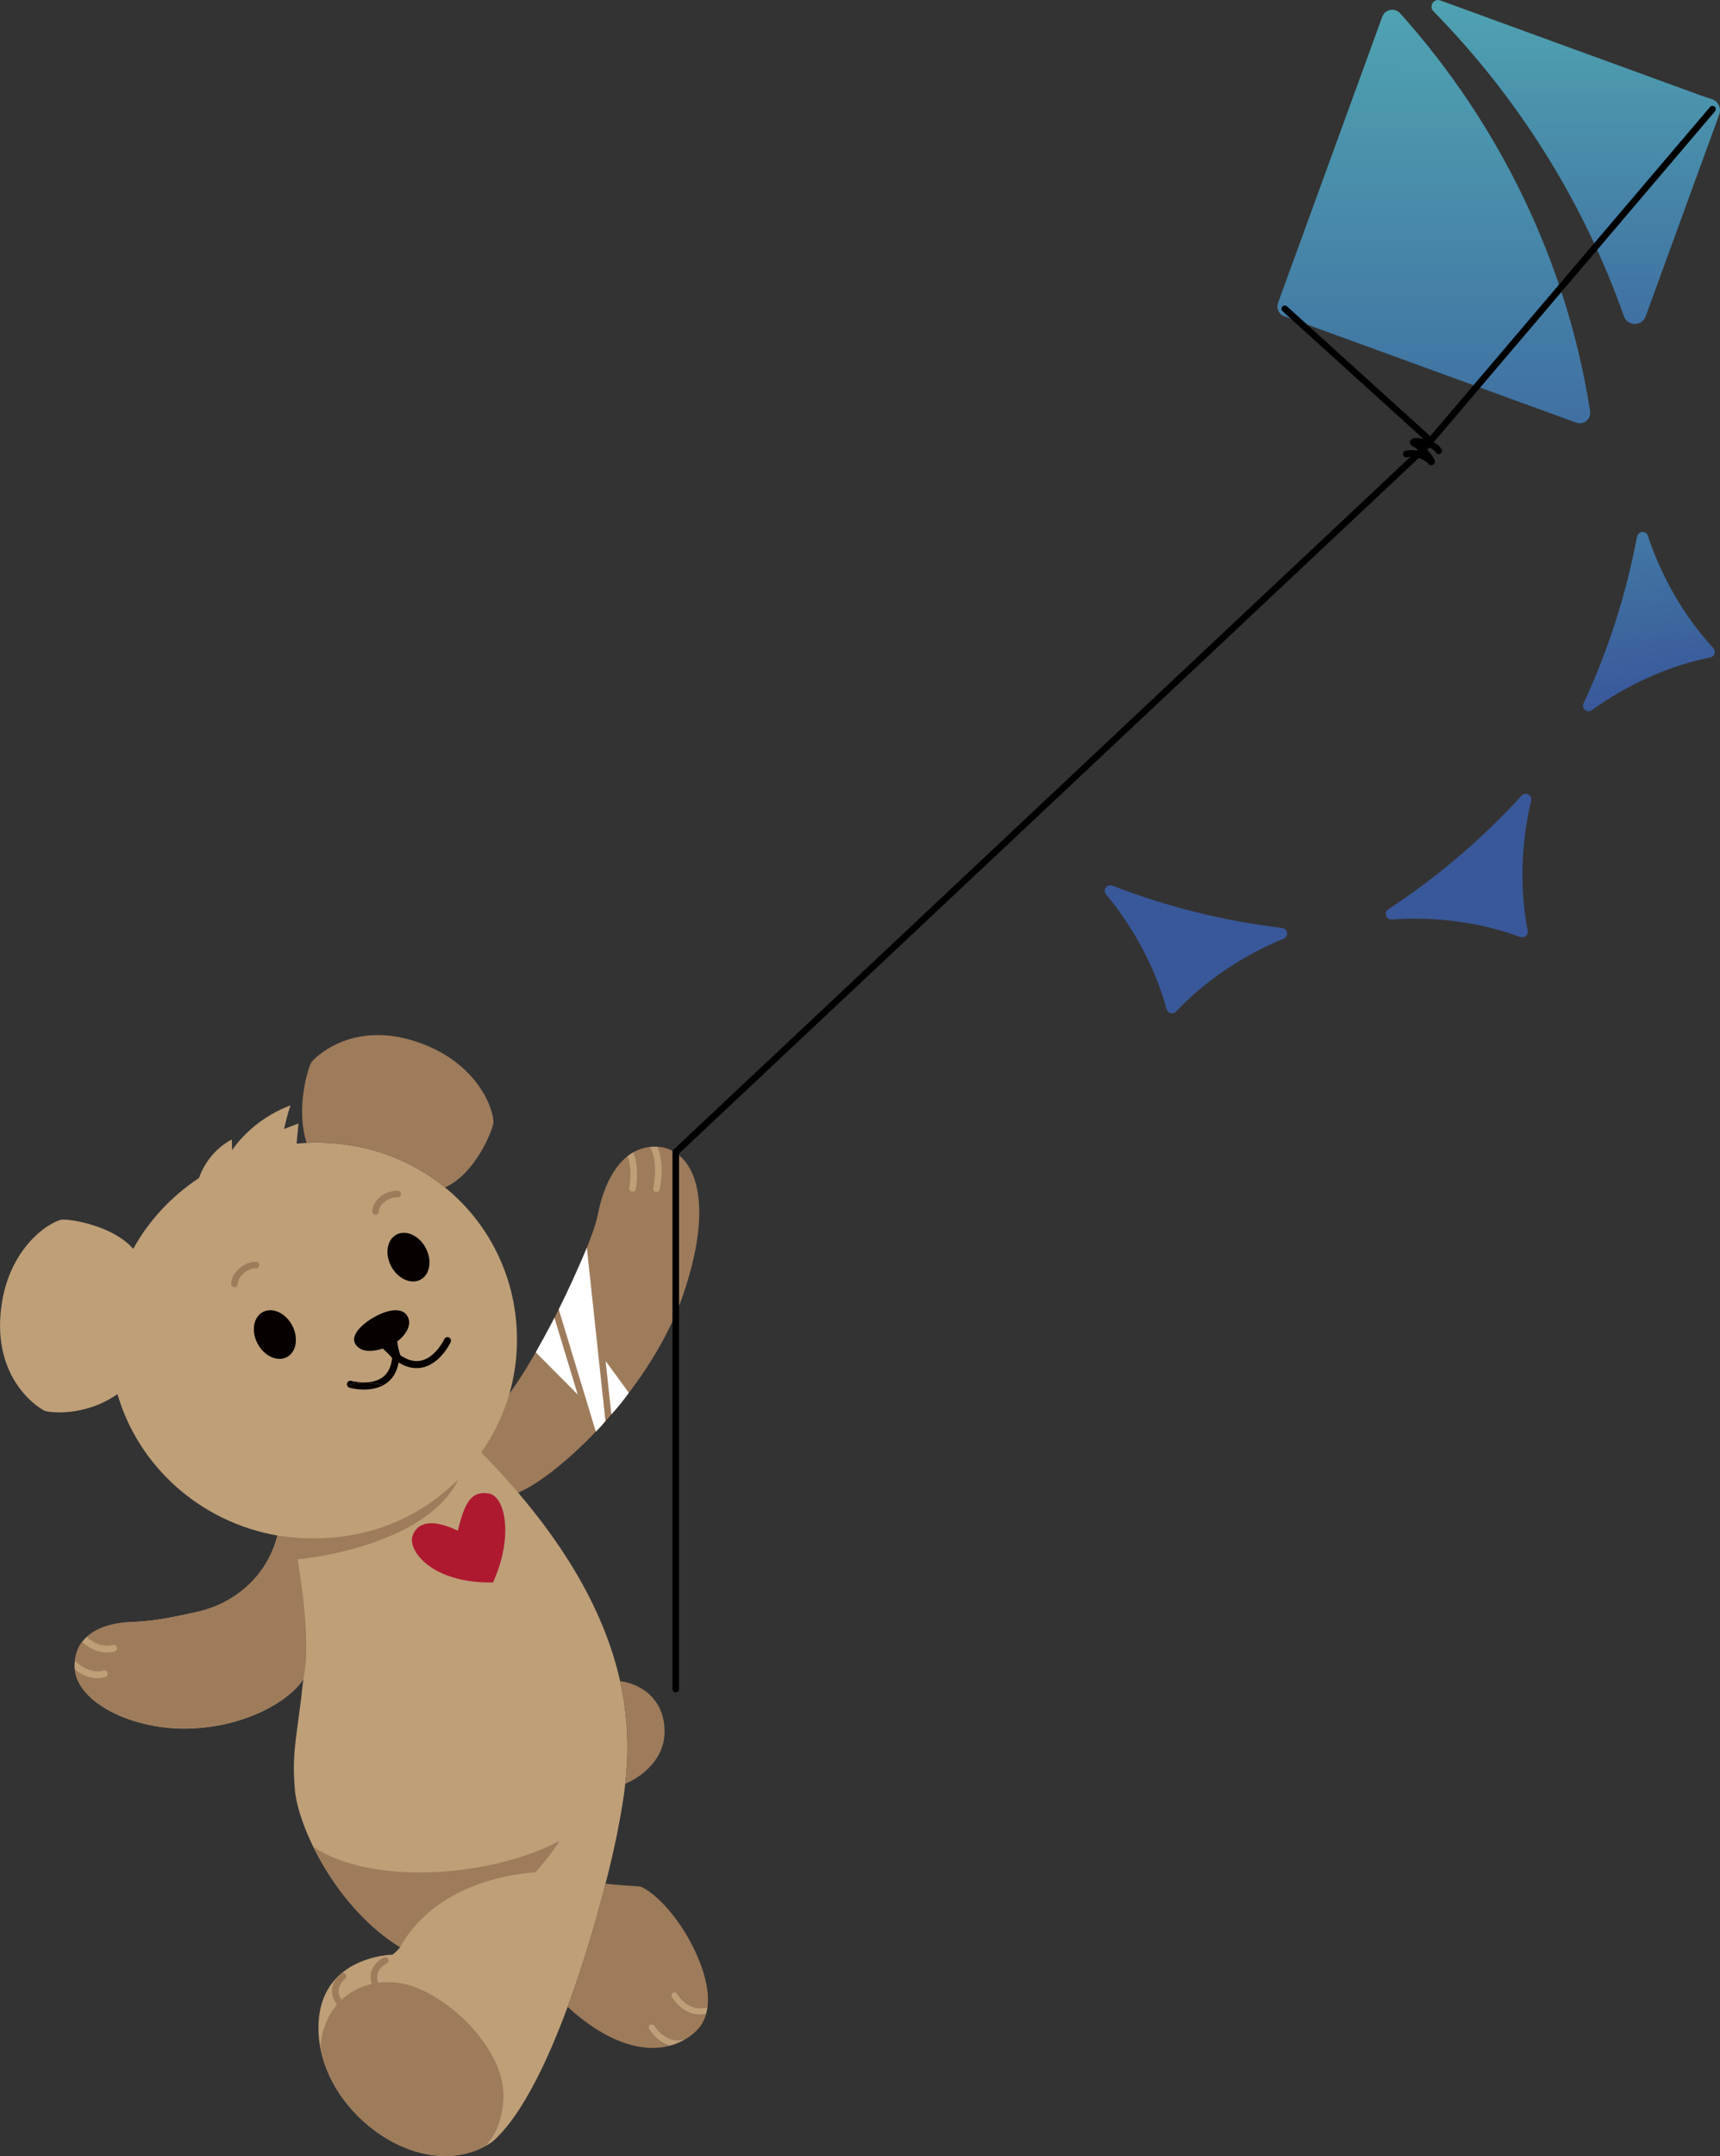<?xml version="1.0" encoding="UTF-8"?><svg id="Layer_2" xmlns="http://www.w3.org/2000/svg" xmlns:xlink="http://www.w3.org/1999/xlink" viewBox="0 0 456.96 572.49"><rect x="0" y="0" width="456.96" height="572.49" fill="#333333" stroke="none"/><defs><style>.cls-1,.cls-2{fill:none;}.cls-3{fill:#060000;}.cls-4{fill:url(#linear-gradient-3);}.cls-5{fill:url(#linear-gradient-2);}.cls-6{fill:#be9f78;}.cls-7{fill:url(#linear-gradient);}.cls-8{fill:#ae1930;}.cls-2{stroke:#000;stroke-linecap:round;stroke-miterlimit:10;stroke-width:1.75px;}.cls-9{fill:#fff;}.cls-10{fill:#9e7b5b;}.cls-11{fill:#39589a;}</style><linearGradient id="linear-gradient" x1="27.21" y1="4482.39" x2="27.21" y2="4568.39" gradientTransform="translate(389.22 4568.39) rotate(.03) scale(1 -1)" gradientUnits="userSpaceOnUse"><stop offset="0" stop-color="#4070a2"/><stop offset="1" stop-color="#4fa3b1"/></linearGradient><linearGradient id="linear-gradient-2" x1="-10.45" y1="4456.01" x2="-10.45" y2="4565.79" xlink:href="#linear-gradient"/><linearGradient id="linear-gradient-3" x1="425.31" y1="202.48" x2="425.31" y2="158.33" gradientTransform="translate(-16.52 66.05) rotate(-10.75)" gradientUnits="userSpaceOnUse"><stop offset="0" stop-color="#39589a"/><stop offset="1" stop-color="#4278a4"/></linearGradient></defs><g id="choco_main"><path class="cls-10" d="M135.93,396.94c9.47-2.37,36.31-26.16,45.55-53.11s2.03-39.01-6.99-39.35c-9.02-.34-13.87,8.68-15.67,18.04-1.8,9.36-17.7,42.06-26.61,51.3s-8.46,12.29,3.72,23.11Z"/><path class="cls-1" d="M157.6,326.78c.08-.25.16-.49.24-.73-.08.24-.16.48-.24.73Z"/><path class="cls-1" d="M158.01,325.55c.08-.24.14-.47.21-.69-.07.23-.14.45-.21.69Z"/><path class="cls-1" d="M158.35,324.43c.07-.24.13-.46.18-.68-.06.22-.12.44-.18.68Z"/><path class="cls-1" d="M158.62,323.42c.08-.32.15-.62.2-.9-.05.28-.12.58-.2.9Z"/><path class="cls-1" d="M157.41,327.32c-.04.12-.09.24-.13.37h0c.05-.12.09-.24.13-.37Z"/><path class="cls-9" d="M166.86,370.1c.07-.09.14-.17.2-.26h0c-.07.08-.13.17-.2.26Z"/><path class="cls-9" d="M162.42,375.57c.12-.14.24-.28.36-.42-.12.14-.24.28-.36.42h0Z"/><path class="cls-9" d="M150.57,343.35c.08-.16.15-.31.23-.47-.07.16-.15.31-.23.47Z"/><path class="cls-9" d="M159.55,378.78c-.28.3-.56.61-.83.9.28-.3.56-.6.83-.9Z"/><path class="cls-9" d="M160.37,377.89c.16-.18.32-.36.48-.54h0c-.16.18-.32.36-.48.54Z"/><path class="cls-9" d="M165.99,371.22c-.24.31-.48.61-.72.92.24-.3.48-.61.72-.92Z"/><path class="cls-9" d="M164.39,373.21c-.25.3-.49.6-.74.9.25-.3.49-.6.74-.9Z"/><path class="cls-9" d="M154.47,334.79c.15-.35.3-.7.44-1.04-.15.35-.29.69-.44,1.04Z"/><path class="cls-9" d="M151.38,341.64c.09-.2.19-.39.28-.59-.09.2-.18.39-.28.59Z"/><path class="cls-9" d="M155.37,332.65c.14-.34.28-.68.41-1.01-.13.33-.27.67-.41,1.01Z"/><path class="cls-9" d="M152.98,338.17c.11-.24.22-.48.32-.72-.11.24-.21.48-.32.72Z"/><path class="cls-9" d="M152.19,339.9c.1-.22.2-.44.31-.67-.1.22-.2.44-.31.67Z"/><path class="cls-9" d="M153.74,336.46c.11-.26.22-.51.33-.76-.11.25-.22.5-.33.76Z"/><path class="cls-10" d="M157.28,327.69c-.05.13-.09.27-.14.4.05-.13.1-.27.14-.4h0Z"/><path class="cls-10" d="M156.61,329.51c.11-.28.21-.55.31-.82-.1.27-.2.54-.31.82Z"/><path class="cls-10" d="M156.03,331.01c.12-.3.24-.6.35-.89-.11.29-.23.59-.35.89Z"/><path class="cls-10" d="M149.79,344.95c.04-.07.07-.15.11-.22-.04.07-.07.15-.11.22Z"/><path class="cls-9" d="M160.9,361.41l1.52,14.15c1.65-1.74,3.21-3.74,4.65-5.73l-6.16-8.42Z"/><path class="cls-6" d="M167.19,315.39c-.09.47.22.93.7,1.02.06.01.11.02.16.02.41,0,.78-.29.86-.71.05-.27,1.07-5.81-.69-9.72-.51.29-1.01.63-1.48.99,1.36,3.38.46,8.35.45,8.4Z"/><path class="cls-6" d="M173.55,315.46c-.11.47.18.94.65,1.05.07.02.13.02.2.02.4,0,.75-.27.85-.67.07-.31,1.53-6.66-.64-11.37-.04,0-.08,0-.12,0-.63-.02-1.23,0-1.82.07,2.43,4.14.9,10.84.88,10.91Z"/><path class="cls-9" d="M155.91,331.31c-2.3,5.46-4.78,11-7.47,16.36l.25.81,9.6,31.64c.89-.81,1.74-1.79,2.56-2.77l-4.94-46.04Z"/><path class="cls-9" d="M147.42,350.33l-.12-.41c-.2.38-.4.77-.6,1.15-1.43,2.74-2.9,5.44-4.37,8l11.15,11.21-6.06-19.95Z"/><path class="cls-6" d="M127.85,385.65s0,0,0,0c5.99-8.5,9.5-18.79,9.5-29.89,0-29.17-23.31-52.35-53.19-52.35-1.8,0-3.59.09-5.35.25.07-.78.39-4.6.5-5.35-2.27.83-3.82,1.48-3.82,1.48,0,0,.82-3.96,1.71-6.29-10.63,3.97-15.52,11.91-15.52,11.91,0,0-.09-1.19-.09-2.86-6.02,3.21-8.23,8.77-8.72,10.24-7.28,4.82-13.31,11.26-17.47,18.81-5.54-6.2-16.39-7.86-18.77-7.76-2.59.1-15.04,7.06-16.5,25.21-1.45,18.16,10.89,25.32,11.93,25.63.99.3,10.14,1.71,19.15-4.49,5.59,19.23,22.05,33.98,42.49,37.54-2.84,11.26-11.88,18.12-20.93,20.18-9.32,2.12-12.43,2.54-18.36,2.82-5.93.28-14.83,2.68-14.55,12.01.28,9.32,15.54,16.81,30.79,16.24,15.25-.56,26.69-7.77,29.94-13.14-1.69,15.82-3.11,18.93-2.26,29.24.85,10.31,11.16,31.64,27.97,41.95-.71.99-1.98,1.98-1.98,1.98,0,0-21.19.28-19.63,21.61,1.55,21.33,28.11,39.97,45.9,28.25,16.81-14.12,30.79-67.51,33.9-84.74,3.11-17.23,9.6-51.41-36.64-98.47Z"/><polygon class="cls-1" points="73.7 407.73 73.7 407.73 73.7 407.73 73.7 407.73"/><path class="cls-10" d="M166.12,473.63c3.5-1.4,10.49-5.95,10.44-13.96-.06-9.02-6.91-12.7-11.82-13.28,2.38,10.68,2.21,19.81,1.38,27.24Z"/><path class="cls-10" d="M186.02,534.98c-2.89,0-5.57-1.61-7.57-4.65-.27-.4-.16-.95.25-1.21.4-.27.95-.16,1.21.25,2.87,4.34,6.24,4.11,8.06,3.56.94-7.41-3.88-16.95-7.51-22.15-4.9-7.03-9.49-9.74-10.52-9.87-.88-.11-5.53-.27-9.05-.75-2.48,9.71-5.93,21.49-10.08,32.71,10.05,9.26,19.65,12.33,27.15,10.33-2.1-.58-4.01-2.06-5.54-4.37-.27-.4-.16-.95.25-1.21.4-.27.95-.16,1.21.25,2.91,4.4,6.35,4.11,8.15,3.54.06-.02.13-.02.19-.02.81-.49,1.57-1.05,2.3-1.69,1.55-1.35,2.53-3.02,3.06-4.87-.52.1-1.04.16-1.56.16Z"/><path class="cls-6" d="M179.91,529.37c-.27-.4-.81-.51-1.21-.25-.4.27-.51.81-.25,1.21,2.01,3.04,4.68,4.65,7.57,4.65.51,0,1.03-.06,1.56-.16.18-.61.3-1.24.38-1.89-1.82.55-5.19.77-8.06-3.56Z"/><path class="cls-6" d="M173.88,537.86c-.27-.4-.81-.51-1.21-.25-.4.27-.51.81-.25,1.21,1.53,2.31,3.44,3.79,5.54,4.37,1.51-.4,2.93-1.01,4.26-1.82-.06,0-.13,0-.19.02-1.79.57-5.23.87-8.15-3.54Z"/><path class="cls-10" d="M118.23,315.3c7.9-3.56,12.35-14.5,12.82-16.93.5-2.55-3.39-16.27-20.72-21.87-17.33-5.61-27.15,4.75-27.69,5.69-.47.82-4.26,11.3-1.19,21.28.9-.04,1.8-.07,2.7-.07,13.09,0,24.91,4.45,34.07,11.9Z"/><path class="cls-6" d="M56.19,426.9c.33-.12.65-.26.98-.39-.32.13-.65.27-.98.39Z"/><path class="cls-6" d="M73.69,407.74s0-.01,0-.02c-1.42,5.62-4.39,10.15-8.13,13.53,3.74-3.37,6.7-7.9,8.12-13.51Z"/><path class="cls-6" d="M57.86,426.22c.38-.17.75-.35,1.13-.53-.37.18-.75.37-1.13.53Z"/><path class="cls-6" d="M59.5,425.44c.42-.22.83-.45,1.24-.69-.41.24-.82.47-1.24.69Z"/><path class="cls-6" d="M64.14,422.46c.47-.37.93-.76,1.38-1.16-.45.4-.91.79-1.38,1.16Z"/><path class="cls-6" d="M61.1,424.56c.45-.27.89-.55,1.32-.84-.43.29-.87.58-1.32.84Z"/><path class="cls-6" d="M54.49,427.46c.24-.07.49-.16.73-.24-.24.08-.49.17-.73.24Z"/><path class="cls-6" d="M62.65,423.56c.46-.32.92-.66,1.37-1-.45.35-.9.69-1.37,1Z"/><path class="cls-10" d="M90.56,524.06s-.35.28-.73.72c.29-.28.59-.55.89-.81-.05.03-.11.04-.16.08Z"/><path class="cls-10" d="M106.52,526.61c-2.02-.33-4.05-.37-6.01-.12-.59.08-1.18.18-1.76.31-2.98.67-5.74,2.06-7.99,4.18-.43.4-.84.83-1.23,1.29-2.38,2.78-4.01,6.55-4.44,11.33,3.54,19.4,27,35.4,43.88,26.23,2.7-2.89,4.57-7.07,4.78-12.82.49-13.55-16.12-28.57-27.23-30.4Z"/><path class="cls-10" d="M62.42,423.71c.08-.05.15-.1.23-.15-.08.05-.15.1-.23.15Z"/><path class="cls-10" d="M64.02,422.56s.08-.06.13-.09c-.04.03-.08.06-.13.09Z"/><path class="cls-10" d="M65.52,421.3s.03-.03.05-.04c-.02.01-.03.03-.05.04Z"/><path class="cls-10" d="M58.99,425.69c.17-.08.34-.16.51-.25-.17.09-.34.16-.51.25Z"/><path class="cls-10" d="M52.77,427.91c.57-.13,1.15-.28,1.72-.45-.57.17-1.14.32-1.72.45Z"/><path class="cls-10" d="M57.16,426.51c.23-.09.47-.18.7-.28-.23.1-.47.19-.7.28Z"/><path class="cls-10" d="M55.22,427.22c.32-.11.65-.2.97-.32-.32.12-.65.22-.97.32Z"/><path class="cls-10" d="M60.75,424.76c.12-.07.24-.13.36-.2-.12.07-.24.13-.36.2Z"/><path class="cls-10" d="M79.06,414.06s33.76-2.93,42.78-21.3c-17.09,16.92-37.16,16.61-48.13,14.99,0,0-.01,0-.02,0-1.42,5.62-4.38,10.14-8.12,13.51-.02.01-.03.03-.05.04-.45.4-.91.79-1.38,1.16-.04.03-.08.06-.13.09-.45.35-.9.69-1.37,1-.08.05-.15.1-.23.15-.44.29-.87.58-1.32.84-.12.07-.24.13-.36.2-.41.24-.82.47-1.24.69-.17.09-.34.16-.51.25-.38.18-.75.37-1.13.53-.23.1-.47.19-.7.28-.32.13-.65.27-.98.39-.32.12-.65.22-.97.32-.24.08-.49.17-.73.24-.57.17-1.14.32-1.72.45-9.32,2.12-12.43,2.54-18.36,2.82-3.61.17-8.32,1.13-11.39,3.96,3.8,3.28,6.87,2.15,6.91,2.14.44-.18.96.04,1.13.49.18.45-.04.96-.49,1.13-.08.03-.86.32-2.1.32-1.62,0-4.02-.51-6.64-2.79-1.01,1.33-1.7,2.98-1.91,5.01,4,3.87,7.33,2.7,7.49,2.64.45-.17.95.06,1.13.5.17.45-.05.95-.49,1.13-.08.03-.86.32-2.1.32-1.5,0-3.66-.44-6.04-2.3.86,9.06,15.8,16.24,30.75,15.68,15.25-.56,26.69-7.77,29.94-13.14,2.43-10.05-1.54-31.78-1.54-31.78Z"/><path class="cls-10" d="M142.18,497.18s3.92-4.22,6.49-8.37c-18.69,9.87-50.27,11.81-65.43,1.58,4.72,9.61,12.64,20.25,23.07,26.64,10.52-19.1,35.88-19.85,35.88-19.85Z"/><path class="cls-10" d="M103.13,520.2s0,0,0-.01c-.21-.43-.72-.61-1.15-.41-.04.02-.51.24-1.09.68-.76.57-1.72,1.51-2.18,2.86-.38,1.1-.36,2.27.05,3.49.58-.13,1.17-.24,1.76-.31-.36-.93-.43-1.81-.16-2.6.56-1.66,2.34-2.52,2.36-2.53.44-.2.63-.72.42-1.16Z"/><path class="cls-10" d="M91.79,524.2c-.04-.05-.1-.09-.15-.13-.26-.21-.62-.25-.92-.09-.3.26-.6.52-.89.81-.38.44-.84,1.05-1.17,1.82-.22.5-.38,1.05-.44,1.66-.13,1.38.32,2.73,1.31,4,.39-.46.8-.89,1.23-1.29-.59-.84-.88-1.69-.8-2.53.16-1.75,1.68-3,1.69-3.02.38-.3.44-.85.14-1.23Z"/><path class="cls-3" d="M76.23,360.34c2.53-1.35,3.14-5.13,1.38-8.43-1.77-3.3-5.25-4.88-7.78-3.53s-3.14,5.13-1.38,8.43c1.77,3.3,5.25,4.88,7.78,3.53Z"/><ellipse class="cls-3" cx="108.52" cy="333.81" rx="5.19" ry="6.78" transform="translate(-144.65 90.68) rotate(-28.15)"/><path class="cls-10" d="M99.76,322.54h.02c.47,0,.86-.38.87-.85.04-1.75,2.23-3.77,4.99-3.77,0,0,.02,0,.03,0,.48,0,.87-.39.87-.87,0-.48-.39-.88-.87-.88h-.03c-3.9,0-6.68,2.88-6.74,5.48-.01.48.37.88.85.89Z"/><path class="cls-10" d="M68.88,335.97c.03-.48-.34-.9-.82-.92-1.55-.1-3.41.7-4.81,2.05-1.19,1.16-1.85,2.54-1.82,3.81.01.47.4.85.87.85h.02c.48-.01.86-.42.85-.9-.02-.77.46-1.71,1.29-2.51,1.04-1.01,2.42-1.61,3.49-1.56.48.03.9-.34.92-.82Z"/><path class="cls-8" d="M129.82,396.56c-4.46-.73-6.36,2.18-8.18,9.89-6.97-3.33-10.9-2.21-12.07,1.49-1.17,3.7,4.97,12.49,21.4,12.26,5.51-12.06,3.31-22.92-1.15-23.65Z"/><path class="cls-6" d="M30.56,438.46c.45-.18.67-.68.49-1.13-.18-.45-.69-.67-1.13-.49-.04.01-3.11,1.15-6.91-2.14-.43.39-.83.83-1.18,1.3,2.61,2.28,5.01,2.79,6.64,2.79,1.23,0,2.02-.29,2.1-.32Z"/><path class="cls-6" d="M28.04,445.27c.45-.18.67-.68.49-1.13-.17-.45-.68-.67-1.13-.5-.15.06-3.48,1.23-7.49-2.64-.06.55-.08,1.13-.06,1.74,0,.19.03.37.04.56,2.38,1.86,4.54,2.3,6.04,2.3,1.23,0,2.02-.29,2.1-.32Z"/><path class="cls-3" d="M92.24,367.95c.11.25.31.45.59.53.19.05,3.97,1.08,7.47-.03.51-.16,1.01-.37,1.5-.63-3.64-.89-6.8-.76-9.56.13Z"/><path class="cls-3" d="M105.89,361.78c2.27,1.4,4.51,1.82,6.68,1.25.12-.03.24-.07.35-.1,4.36-1.38,6.71-6.35,6.81-6.56.22-.47.01-1.02-.45-1.24-.47-.22-1.02-.02-1.24.45-.02.05-2.21,4.68-5.95,5.65-1.79.47-3.7.02-5.67-1.33-.46-.95-.79-2.94-.9-3.69,2.06-1.53,3.89-4.14,2.91-6.37-1.16-2.63-4.61-2.33-8.12-.58s-7.49,5.09-5.85,7.7c.05.07.1.14.15.21.03.05.07.1.11.14.04.05.08.1.12.14.07.07.14.14.21.2,1.45,1.33,3.99,1.31,6.66.43.51.48,2.3,2.17,2.47,2.56-.26,2.38-1.16,4.13-2.68,5.18-3.19,2.2-8.1.87-8.15.85-.5-.14-1.01.15-1.15.65-.06.22-.03.43.06.62,2.75-.89,5.92-1.02,9.56-.13.26-.14.51-.28.75-.45,1.77-1.23,2.89-3.1,3.34-5.58Z"/><path class="cls-7" d="M454.65,26.28c-.3-.1-.61-.19-.9-.29-1.38-.46-2.75-.93-4.1-1.45-1.5-.55-3-1.09-4.49-1.64-1.85-.67-3.69-1.35-5.54-2.02-2.11-.77-4.22-1.54-6.33-2.31-2.29-.83-4.58-1.67-6.86-2.5s-4.76-1.74-7.14-2.6-4.78-1.74-7.17-2.61c-2.31-.84-4.62-1.68-6.93-2.53-2.15-.78-4.3-1.57-6.44-2.35-1.9-.69-3.8-1.38-5.7-2.08-1.57-.57-3.13-1.14-4.7-1.71-1.15-.42-2.29-.84-3.44-1.25-.64-.23-1.29-.47-1.93-.7l-.33-.12c-1.74-.63-3.11,1.53-1.85,2.85,22.47,22.86,39.98,50.73,50.62,80.98.95,2.74,4.8,2.8,5.81,0,0,0,19.54-53.58,19.55-53.61.31-.84.22-1.79-.22-2.57-.22-.38-.51-.72-.87-.98-.31-.23-.67-.38-1.03-.51Z"/><path class="cls-5" d="M341.28,84l77.46,28.22c2.01.74,4.06-.95,3.7-3.11-6.1-39.16-23.97-76.06-50.45-105.57-1.42-1.58-4.01-1.11-4.75.89l-27.69,75.98c-.53,1.42.21,3.06,1.69,3.59h.05Z"/><path class="cls-11" d="M404.24,211.28c-10.44,11.43-22.33,21.59-35.41,30.16-1.26.83-.61,2.8.92,2.7,7.99-.56,20.73-.3,34.17,4.66,1.08.41,2.16-.54,1.95-1.66-2.72-14.12-.95-26.74.91-34.54.34-1.47-1.48-2.45-2.5-1.33h-.04Z"/><path class="cls-4" d="M434.92,142.48c-2.86,15.21-7.61,30.11-14.22,44.29-.64,1.37.96,2.7,2.21,1.81,6.5-4.69,17.47-11.17,31.5-14.03,1.13-.22,1.55-1.59.79-2.44-9.75-10.58-14.89-22.23-17.41-29.84-.48-1.43-2.54-1.3-2.82.19l-.04.03Z"/><path class="cls-11" d="M340.64,246.41c-15.37-1.85-30.55-5.6-45.13-11.25-1.41-.54-2.63,1.14-1.66,2.32,5.11,6.17,12.3,16.69,16.09,30.5.29,1.12,1.69,1.44,2.49.62,9.91-10.43,21.2-16.33,28.62-19.35,1.4-.58,1.13-2.62-.37-2.81l-.03-.03Z"/><polyline class="cls-2" points="179.53 448.5 179.53 305.92 378.32 119.1 454.96 28.99"/><line class="cls-2" x1="341.34" y1="82" x2="380.08" y2="117.09"/><path class="cls-2" d="M373.59,120.55c2.84-.63,5.69.9,6.59,2.11.95.26-2.42-3.95-4.37-4.9s4.48-.95,6.43,1.95"/></g></svg>